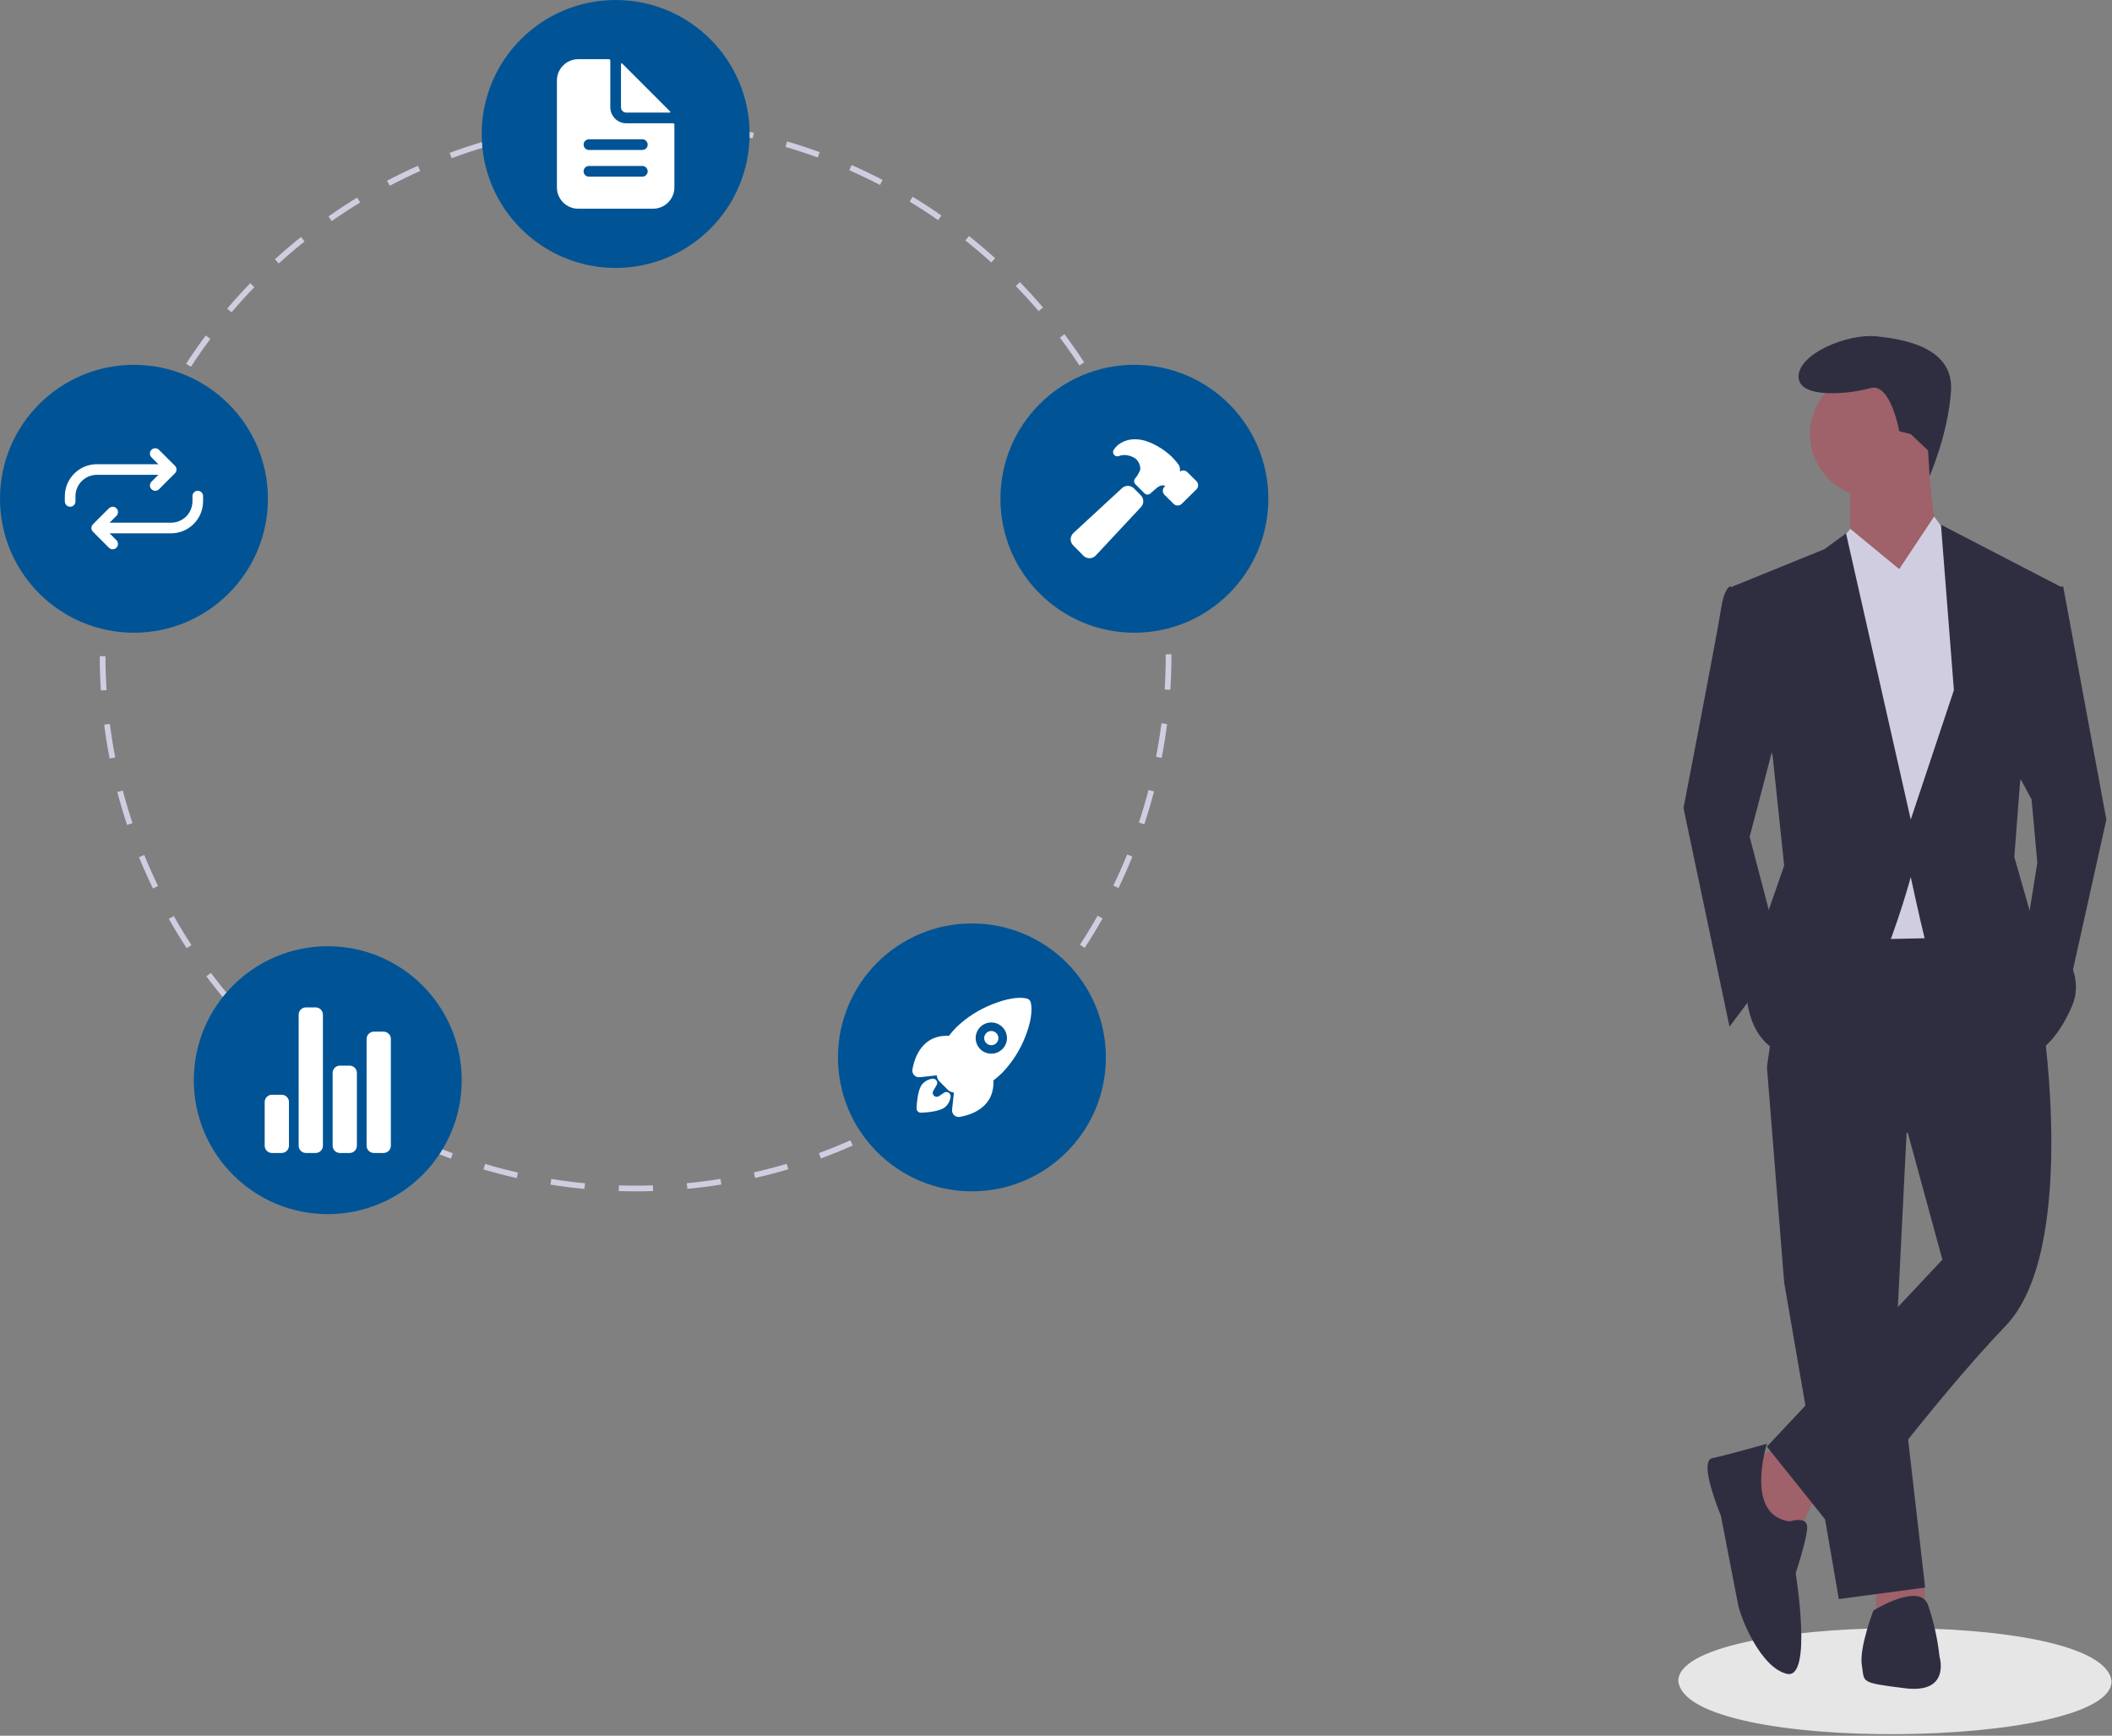 <svg width="741" height="609" viewBox="0 0 741 609" fill="none" xmlns="http://www.w3.org/2000/svg">
<rect x="0" y="0" width="741" height="609" fill="#808080" stroke="none"/>
<g clip-path="url(#clip0_14_4476)">
<path d="M740.84 589.862C741.066 613.567 591.686 615.74 588.84 589.863C588.614 566.159 737.995 563.987 740.84 589.862Z" fill="#E6E6E6"/>
<path d="M623.966 507.568L612.864 513.623L619.929 536.836L631.03 537.845L637.086 524.725L623.966 507.568Z" fill="#9F616A"/>
<path d="M658.28 553.994V565.095L675.437 564.086L675.198 554.943L658.28 553.994Z" fill="#9F616A"/>
<path d="M619.929 374.348L625.984 450.042L645.16 561.058L675.437 557.021L665.345 469.217L669.382 388.478L619.929 374.348Z" fill="#2F2E41"/>
<path d="M700.668 317.832L628.003 318.841L619.929 374.35L669.382 397.562L681.493 441.969L619.929 507.57L644.151 537.847C644.151 537.847 678.465 491.422 703.696 465.182C728.927 438.941 716.816 359.211 716.816 359.211L700.668 317.832Z" fill="#2F2E41"/>
<path d="M657.271 174.518C669.533 174.518 679.474 164.577 679.474 152.315C679.474 140.052 669.533 130.111 657.271 130.111C645.008 130.111 635.067 140.052 635.067 152.315C635.067 164.577 645.008 174.518 657.271 174.518Z" fill="#9F616A"/>
<path d="M649.197 167.454V189.657L664.336 213.879C664.336 213.879 687.548 196.722 682.502 192.685C677.456 188.648 676.446 157.361 676.446 157.361L649.197 167.454Z" fill="#9F616A"/>
<path d="M649.197 185.619L634.058 203.785L640.114 329.94L687.548 328.931L695.622 218.924L685.53 190.665L678.607 181.246L666.354 199.748L649.197 185.619Z" fill="#D0CDE1"/>
<path d="M624.975 251.221L613.873 293.609L624.975 335.997L606.809 360.219L590.661 283.517C590.661 283.517 602.772 220.943 603.781 213.879C604.79 206.814 606.809 205.805 606.809 205.805L614.883 206.814L624.975 251.221Z" fill="#2F2E41"/>
<path d="M705.714 267.369L712.779 280.49L714.798 302.693L710.761 327.924L724.89 351.137L739.019 287.554L723.881 205.805H717.825L705.714 267.369Z" fill="#2F2E41"/>
<path d="M619.929 506.561C619.929 506.561 605.799 510.598 600.753 511.607C595.707 512.616 603.781 531.792 603.781 531.792C603.781 531.792 608.827 558.032 609.836 563.078C610.846 568.124 617.91 585.282 626.993 587.3C636.077 589.318 630.021 551.977 630.021 551.977C630.021 551.977 634.058 539.866 634.058 535.829C634.058 531.792 628.003 533.81 628.003 533.81C611.855 531.792 619.929 506.561 619.929 506.561Z" fill="#2F2E41"/>
<path d="M653.234 584.272C654.243 590.328 652.225 590.328 668.373 592.346C684.521 594.365 680.484 581.244 680.484 581.244C679.808 575.059 678.455 568.967 676.447 563.078C673.419 555.004 657.271 565.096 657.271 565.096C657.271 565.096 652.225 578.217 653.234 584.272Z" fill="#2F2E41"/>
<path d="M676.473 158.066L676.999 167.042C676.999 167.042 683.511 152.315 684.52 137.176C685.53 122.038 668.372 119.01 658.28 118.001C648.188 116.991 631.031 124.056 631.031 132.13C631.031 140.204 649.197 138.186 656.262 136.167C663.326 134.149 666.354 151.306 666.354 151.306L670.391 152.315L676.473 158.066Z" fill="#2F2E41"/>
<path d="M643.24 192.766L649.197 185.619L666.354 199.748L649.197 211.859L643.24 192.766Z" fill="#D0CDE1"/>
<path d="M685.53 190.665L678.465 181.582L666.354 199.748L681.493 210.85L685.53 190.665Z" fill="#D0CDE1"/>
<path d="M621.947 265.35L625.984 303.701L617.91 326.914L612.864 349.117C612.864 349.117 612.864 370.311 633.049 371.32C653.234 372.33 670.391 307.738 670.391 307.738C670.391 307.738 673.419 321.867 675.437 329.941C677.456 338.015 711.77 370.311 711.77 370.311C711.77 370.311 719.844 369.302 726.909 353.154C733.973 337.006 712.779 321.867 712.779 321.867L706.724 300.673L708.742 274.433L722.872 205.804L680.988 184.105L685.53 242.137L670.391 287.553L647.683 187.133L640.114 192.684L607.818 205.804L621.947 265.35Z" fill="#2F2E41"/>
<path d="M223.084 417.999C221.089 417.984 219.07 417.97 217.088 417.909L217.149 415.91C219.111 415.97 221.118 415.998 223.085 415.999C225.061 415.999 227.075 415.967 229.072 415.903L229.137 417.901C227.117 417.966 225.082 417.999 223.084 417.999ZM205.065 417.155C201.084 416.778 197.063 416.267 193.115 415.637L193.43 413.663C197.336 414.286 201.315 414.791 205.254 415.165L205.065 417.155ZM241.158 417.133L240.967 415.143C244.905 414.766 248.883 414.255 252.789 413.626L253.107 415.601C249.159 416.237 245.138 416.752 241.158 417.133ZM181.285 413.355C177.387 412.471 173.464 411.448 169.627 410.314L170.194 408.396C173.99 409.518 177.871 410.53 181.728 411.404L181.285 413.355ZM264.934 413.305L264.489 411.356C268.355 410.474 272.234 409.457 276.019 408.333L276.588 410.251C272.763 411.387 268.841 412.415 264.934 413.305ZM158.189 406.529C154.427 405.147 150.663 403.625 147.002 402.005L147.812 400.177C151.433 401.779 155.156 403.285 158.878 404.652L158.189 406.529ZM288.022 406.451L287.33 404.574C291.029 403.211 294.739 401.706 298.358 400.101L299.169 401.929C295.511 403.552 291.76 405.074 288.022 406.451ZM136.134 396.771C132.594 394.923 129.059 392.931 125.628 390.851L126.665 389.14C130.06 391.2 133.557 393.169 137.06 394.998L136.134 396.771ZM310.007 396.698L309.081 394.925C312.575 393.098 316.065 391.128 319.45 389.071L320.489 390.78C317.066 392.86 313.54 394.85 310.007 396.698ZM115.525 384.271C112.247 381.983 108.997 379.556 105.866 377.06L107.113 375.496C110.211 377.966 113.426 380.367 116.67 382.63L115.525 384.271ZM330.575 384.2L329.429 382.561C332.672 380.294 335.883 377.894 338.973 375.426L340.221 376.989C337.098 379.483 333.853 381.909 330.575 384.2ZM96.688 369.247C93.724 366.556 90.81 363.737 88.028 360.869L89.464 359.476C92.216 362.314 95.1 365.103 98.033 367.766L96.688 369.247ZM349.39 369.177L348.044 367.697C350.97 365.04 353.851 362.248 356.607 359.404L358.043 360.794C355.258 363.67 352.346 366.491 349.39 369.177ZM79.921 351.958C77.326 348.915 74.795 345.75 72.399 342.551L74.001 341.352C76.371 344.518 78.874 347.65 81.442 350.66L79.921 351.958ZM366.148 351.875L364.627 350.579C367.194 347.566 369.698 344.43 372.068 341.26L373.67 342.457C371.274 345.662 368.744 348.831 366.148 351.875ZM65.495 332.684C63.307 329.333 61.201 325.873 59.236 322.4L60.977 321.415C62.921 324.852 65.004 328.276 67.169 331.59L65.495 332.684ZM380.577 332.576L378.901 331.484C381.067 328.163 383.15 324.733 385.095 321.289L386.837 322.271C384.872 325.753 382.766 329.22 380.577 332.576ZM53.651 311.738C51.911 308.138 50.267 304.439 48.765 300.742L50.618 299.99C52.104 303.646 53.73 307.306 55.452 310.867L53.651 311.738ZM392.424 311.581L390.623 310.712C392.344 307.146 393.971 303.476 395.459 299.802L397.313 300.552C395.809 304.266 394.164 307.977 392.424 311.581ZM44.59 289.44C43.325 285.641 42.169 281.755 41.155 277.89L43.089 277.382C44.093 281.206 45.236 285.05 46.488 288.807L44.59 289.44ZM401.479 289.228L399.581 288.599C400.825 284.846 401.965 281 402.966 277.169L404.901 277.675C403.889 281.548 402.737 285.435 401.479 289.228ZM38.472 266.146C37.708 262.222 37.061 258.221 36.55 254.253L38.533 253.998C39.039 257.923 39.679 261.881 40.435 265.763L38.472 266.146ZM407.57 265.926L405.607 265.547C406.357 261.666 406.993 257.707 407.494 253.778L409.479 254.032C408.972 258.002 408.329 262.004 407.57 265.926ZM35.394 242.263C35.137 238.277 35.005 234.225 35.001 230.22L37.001 230.218C37.005 234.181 37.136 238.19 37.39 242.134L35.394 242.263ZM410.621 242.039L408.625 241.913C408.874 237.972 409 233.963 409 229.999L408.999 229.561H410.999L411 229.993C411 234.005 410.872 238.056 410.621 242.039ZM37.362 218.304L35.366 218.181C35.614 214.187 35.993 210.152 36.494 206.187L38.478 206.437C37.982 210.361 37.607 214.353 37.362 218.304ZM408.598 217.648C408.338 213.695 407.948 209.704 407.439 205.786L409.422 205.528C409.937 209.488 410.331 213.521 410.594 217.517L408.598 217.648ZM40.351 194.667L38.387 194.289C39.142 190.364 40.035 186.411 41.042 182.539L42.978 183.041C41.981 186.873 41.098 190.784 40.351 194.667ZM405.522 194.022C404.761 190.137 403.862 186.228 402.854 182.406L404.788 181.896C405.808 185.76 406.715 189.71 407.485 193.638L405.522 194.022ZM46.35 171.609L44.45 170.982C45.706 167.182 47.103 163.37 48.605 159.651L50.459 160.4C48.974 164.079 47.591 167.85 46.35 171.609ZM399.444 170.985C398.188 167.231 396.795 163.471 395.302 159.809L397.153 159.054C398.663 162.756 400.072 166.557 401.341 170.351L399.444 170.985ZM55.283 149.482L53.48 148.615C55.215 145.009 57.091 141.41 59.056 137.92L60.799 138.901C58.855 142.354 56.999 145.914 55.283 149.482ZM390.455 148.937C388.732 145.386 386.87 141.839 384.917 138.395L386.657 137.409C388.631 140.889 390.514 144.475 392.254 148.065L390.455 148.937ZM66.981 128.698L65.304 127.607C67.485 124.254 69.805 120.927 72.198 117.717L73.802 118.913C71.434 122.088 69.138 125.38 66.981 128.698ZM378.713 128.227C376.549 124.922 374.247 121.64 371.87 118.473L373.47 117.273C375.872 120.474 378.199 123.791 380.387 127.131L378.713 128.227ZM81.232 109.586L79.709 108.291C82.299 105.244 85.022 102.24 87.803 99.363L89.241 100.753C86.49 103.599 83.796 106.571 81.232 109.586ZM364.417 109.174C361.846 106.167 359.143 103.204 356.385 100.366L357.818 98.973C360.606 101.84 363.338 104.835 365.937 107.874L364.417 109.174ZM97.794 92.449L96.448 90.97C99.407 88.274 102.489 85.642 105.607 83.147L106.857 84.709C103.772 87.177 100.723 89.782 97.794 92.449ZM347.806 92.086C344.873 89.431 341.815 86.834 338.716 84.369L339.962 82.803C343.094 85.296 346.185 87.92 349.147 90.603L347.806 92.086ZM116.393 77.562L115.246 75.925C118.518 73.631 121.909 71.414 125.323 69.334L126.364 71.042C122.986 73.1 119.631 75.294 116.393 77.562ZM329.151 77.244C325.896 74.978 322.53 72.791 319.148 70.745L320.184 69.034C323.602 71.102 327.004 73.312 330.294 75.603L329.151 77.244ZM136.727 65.175L135.798 63.403C139.334 61.549 142.979 59.784 146.629 58.159L147.443 59.986C143.831 61.594 140.226 63.34 136.727 65.175ZM308.747 64.9C305.235 63.072 301.616 61.334 297.989 59.735L298.797 57.905C302.462 59.521 306.121 61.278 309.671 63.126L308.747 64.9ZM158.466 55.499L157.771 53.623C161.521 52.236 165.367 50.953 169.201 49.81L169.772 51.727C165.979 52.857 162.175 54.127 158.466 55.499ZM286.917 55.272C283.2 53.913 279.392 52.657 275.598 51.541L276.162 49.621C279.997 50.75 283.847 52.02 287.605 53.395L286.917 55.272ZM181.298 48.692L180.852 46.743C184.743 45.852 188.721 45.075 192.675 44.433L192.996 46.407C189.083 47.042 185.147 47.81 181.298 48.692ZM264.061 48.547C260.204 47.678 256.266 46.923 252.354 46.303L252.668 44.327C256.621 44.954 260.602 45.717 264.5 46.596L264.061 48.547ZM204.816 44.876L204.623 42.886C208.593 42.501 212.638 42.238 216.643 42.104L216.709 44.103C212.746 44.235 208.745 44.496 204.816 44.876ZM240.529 44.814C236.594 44.447 232.591 44.201 228.633 44.083L228.692 42.084C232.693 42.203 236.738 42.452 240.715 42.823L240.529 44.814Z" fill="#D0CDE1"/>
<path d="M216 94C241.957 94 263 72.957 263 47C263 21.043 241.957 0 216 0C190.043 0 169 21.043 169 47C169 72.957 190.043 94 216 94Z" fill="#005496"/>
<path d="M398 222C423.957 222 445 200.957 445 175C445 149.043 423.957 128 398 128C372.043 128 351 149.043 351 175C351 200.957 372.043 222 398 222Z" fill="#005496"/>
<path d="M341 418C366.957 418 388 396.957 388 371C388 345.043 366.957 324 341 324C315.043 324 294 345.043 294 371C294 396.957 315.043 418 341 418Z" fill="#005496"/>
<path d="M115 426C140.957 426 162 404.957 162 379C162 353.043 140.957 332 115 332C89.043 332 68 353.043 68 379C68 404.957 89.043 426 115 426Z" fill="#005496"/>
<path d="M47 222C72.957 222 94 200.957 94 175C94 149.043 72.957 128 47 128C21.043 128 0 149.043 0 175C0 200.957 21.043 222 47 222Z" fill="#005496"/>
<path d="M236.141 43.252H219.747C218.256 43.252 216.827 42.66 215.773 41.606C214.719 40.552 214.126 39.123 214.126 37.632V21.238C214.126 21.176 214.114 21.116 214.091 21.059C214.067 21.002 214.033 20.95 213.989 20.907C213.946 20.863 213.894 20.829 213.837 20.805C213.78 20.782 213.72 20.77 213.658 20.77H202.885C200.897 20.77 198.991 21.559 197.586 22.965C196.18 24.37 195.391 26.276 195.391 28.264V65.735C195.391 67.723 196.18 69.629 197.586 71.035C198.991 72.44 200.897 73.23 202.885 73.23H229.115C231.103 73.23 233.009 72.44 234.414 71.035C235.82 69.629 236.609 67.723 236.609 65.735V43.721C236.609 43.659 236.597 43.598 236.574 43.542C236.55 43.485 236.516 43.433 236.472 43.39C236.429 43.346 236.377 43.312 236.32 43.288C236.263 43.265 236.203 43.252 236.141 43.252ZM225.368 61.988H206.632C206.135 61.988 205.659 61.791 205.307 61.44C204.956 61.088 204.759 60.612 204.759 60.115C204.759 59.618 204.956 59.141 205.307 58.79C205.659 58.438 206.135 58.241 206.632 58.241H225.368C225.865 58.241 226.341 58.438 226.693 58.79C227.044 59.141 227.241 59.618 227.241 60.115C227.241 60.612 227.044 61.088 226.693 61.44C226.341 61.791 225.865 61.988 225.368 61.988ZM225.368 52.62H206.632C206.135 52.62 205.659 52.423 205.307 52.072C204.956 51.72 204.759 51.244 204.759 50.747C204.759 50.25 204.956 49.773 205.307 49.422C205.659 49.071 206.135 48.873 206.632 48.873H225.368C225.865 48.873 226.341 49.071 226.693 49.422C227.044 49.773 227.241 50.25 227.241 50.747C227.241 51.244 227.044 51.72 226.693 52.072C226.341 52.423 225.865 52.62 225.368 52.62Z" fill="white"/>
<path d="M235.113 39.107L218.273 22.267C218.24 22.235 218.198 22.213 218.153 22.204C218.108 22.195 218.061 22.199 218.018 22.217C217.976 22.235 217.939 22.265 217.913 22.303C217.888 22.341 217.874 22.386 217.874 22.432V37.633C217.874 38.13 218.071 38.606 218.422 38.958C218.774 39.309 219.25 39.507 219.747 39.507H234.948C234.994 39.506 235.039 39.493 235.077 39.467C235.116 39.441 235.146 39.405 235.163 39.362C235.181 39.319 235.185 39.272 235.176 39.227C235.168 39.182 235.145 39.14 235.113 39.107Z" fill="white"/>
<path d="M347.798 361.742C347.222 361.743 346.663 361.943 346.218 362.308C345.773 362.674 345.468 363.183 345.356 363.748C345.244 364.314 345.331 364.9 345.603 365.408C345.875 365.916 346.315 366.314 346.847 366.535C347.38 366.755 347.972 366.784 348.523 366.616C349.075 366.449 349.551 366.095 349.871 365.616C350.191 365.137 350.335 364.561 350.278 363.988C350.221 363.414 349.968 362.878 349.56 362.471C349.328 362.24 349.054 362.056 348.751 361.931C348.449 361.806 348.125 361.742 347.798 361.742Z" fill="white"/>
<path d="M361.665 351.781V351.773C361.586 351.427 361.412 351.11 361.162 350.857C360.913 350.605 360.598 350.427 360.253 350.345C357.472 349.666 353.097 350.389 348.249 352.331C343.587 354.143 339.321 356.844 335.689 360.284C334.697 361.27 333.776 362.325 332.932 363.441C331.066 363.312 329.196 363.612 327.466 364.319C322.077 366.69 320.538 372.759 320.128 375.251C320.069 375.605 320.092 375.968 320.196 376.311C320.3 376.655 320.482 376.97 320.728 377.232C320.973 377.494 321.276 377.695 321.612 377.821C321.948 377.947 322.309 377.994 322.666 377.957H322.678L328.681 377.302C328.688 377.379 328.696 377.449 328.703 377.513C328.78 378.244 329.106 378.927 329.627 379.447L332.556 382.378C333.075 382.899 333.758 383.226 334.489 383.303L334.69 383.324L334.036 389.319V389.331C334.005 389.636 334.034 389.944 334.121 390.238C334.209 390.531 334.353 390.805 334.547 391.043C334.74 391.28 334.978 391.478 335.247 391.624C335.517 391.769 335.812 391.861 336.117 391.892C336.189 391.9 336.261 391.904 336.333 391.904C336.463 391.904 336.592 391.894 336.72 391.873C339.226 391.469 345.292 389.949 347.657 384.532C348.358 382.807 348.659 380.945 348.539 379.087C349.659 378.245 350.718 377.323 351.707 376.33C355.145 372.732 357.849 368.5 359.669 363.869C361.6 359.076 362.327 354.668 361.665 351.781ZM351.674 368.101C350.907 368.869 349.93 369.392 348.866 369.604C347.802 369.816 346.7 369.708 345.697 369.293C344.695 368.879 343.838 368.176 343.235 367.275C342.632 366.373 342.309 365.313 342.309 364.228C342.308 363.143 342.629 362.083 343.232 361.18C343.834 360.278 344.69 359.575 345.692 359.159C346.694 358.743 347.797 358.634 348.861 358.845C349.925 359.056 350.902 359.578 351.67 360.345L351.674 360.349C352.702 361.361 353.285 362.741 353.296 364.184C353.307 365.627 352.744 367.015 351.732 368.043L351.674 368.101Z" fill="white"/>
<path d="M332.22 383.174C331.859 383.129 331.494 383.218 331.194 383.423C330.598 383.831 329.998 384.234 329.394 384.627C329.131 384.796 328.819 384.872 328.509 384.842C328.198 384.813 327.906 384.679 327.68 384.464C327.454 384.249 327.307 383.964 327.262 383.655C327.218 383.346 327.278 383.031 327.434 382.76L328.568 380.801C328.73 380.564 328.82 380.285 328.828 379.997C328.835 379.71 328.76 379.427 328.611 379.182C328.461 378.936 328.244 378.739 327.986 378.614C327.727 378.489 327.438 378.441 327.153 378.476C325.894 378.635 324.725 379.208 323.828 380.105C323.486 380.448 322.448 381.487 321.889 385.449C321.729 386.587 321.629 387.732 321.588 388.881C321.583 389.077 321.617 389.272 321.687 389.455C321.757 389.638 321.863 389.805 321.998 389.947C322.133 390.089 322.295 390.204 322.474 390.283C322.653 390.363 322.847 390.407 323.043 390.412C323.055 390.412 323.068 390.412 323.081 390.412H323.119C324.268 390.371 325.414 390.272 326.553 390.113C330.516 389.553 331.556 388.514 331.898 388.172C332.799 387.275 333.371 386.1 333.52 384.837C333.568 384.444 333.458 384.048 333.215 383.736C332.971 383.424 332.613 383.222 332.22 383.174Z" fill="white"/>
<path d="M98.825 404.539H95.419C94.742 404.539 94.093 404.27 93.614 403.791C93.135 403.312 92.865 402.663 92.865 401.985V386.661C92.865 385.984 93.135 385.334 93.614 384.855C94.093 384.377 94.742 384.107 95.419 384.107H98.825C99.502 384.107 100.152 384.377 100.631 384.855C101.11 385.334 101.379 385.984 101.379 386.661V401.985C101.379 402.663 101.11 403.312 100.631 403.791C100.152 404.27 99.502 404.539 98.825 404.539Z" fill="white"/>
<path d="M122.662 404.54H119.257C118.579 404.54 117.93 404.271 117.451 403.792C116.972 403.313 116.703 402.664 116.703 401.986V376.447C116.703 375.769 116.972 375.12 117.451 374.641C117.93 374.162 118.579 373.893 119.257 373.893H122.662C123.339 373.893 123.989 374.162 124.468 374.641C124.947 375.12 125.216 375.769 125.216 376.447V401.986C125.216 402.664 124.947 403.313 124.468 403.792C123.989 404.271 123.339 404.54 122.662 404.54Z" fill="white"/>
<path d="M134.581 404.539H131.175C130.498 404.539 129.848 404.27 129.369 403.791C128.89 403.312 128.621 402.662 128.621 401.985V364.527C128.621 363.849 128.89 363.2 129.369 362.721C129.848 362.242 130.498 361.973 131.175 361.973H134.581C135.258 361.973 135.908 362.242 136.387 362.721C136.865 363.2 137.135 363.849 137.135 364.527V401.985C137.135 402.662 136.865 403.312 136.387 403.791C135.908 404.27 135.258 404.539 134.581 404.539Z" fill="white"/>
<path d="M110.743 404.541H107.338C106.661 404.541 106.011 404.272 105.532 403.793C105.053 403.314 104.784 402.664 104.784 401.987V356.015C104.784 355.338 105.053 354.688 105.532 354.209C106.011 353.73 106.661 353.461 107.338 353.461H110.743C111.421 353.461 112.07 353.73 112.549 354.209C113.028 354.688 113.297 355.338 113.297 356.015V401.987C113.297 402.322 113.231 402.654 113.103 402.964C112.975 403.274 112.787 403.555 112.549 403.793C112.312 404.03 112.031 404.218 111.721 404.346C111.411 404.475 111.079 404.541 110.743 404.541Z" fill="white"/>
<path d="M400.252 173.768L397.819 171.335C397.261 170.777 396.506 170.463 395.718 170.461C394.93 170.459 394.173 170.769 393.613 171.323L376.698 186.934C376.077 187.483 375.697 188.255 375.64 189.082C375.622 189.493 375.689 189.903 375.837 190.287C375.984 190.671 376.21 191.02 376.498 191.313L380.132 194.987L380.139 194.994C380.7 195.553 381.46 195.869 382.253 195.871H382.363C382.774 195.848 383.176 195.744 383.546 195.566C383.917 195.387 384.248 195.137 384.522 194.831L400.241 177.993C400.803 177.436 401.12 176.679 401.124 175.888C401.127 175.098 400.816 174.338 400.259 173.776L400.252 173.768Z" fill="white"/>
<path d="M419.804 168.85L419.775 168.821L416.582 165.66C416.395 165.474 416.173 165.326 415.929 165.226C415.684 165.126 415.422 165.075 415.158 165.077C414.731 165.077 414.314 165.212 413.967 165.463C413.967 165.423 413.972 165.383 413.975 165.349C414.104 164.533 413.932 163.698 413.49 162.999C412.787 162.051 412.015 161.156 411.18 160.321L411.172 160.313C408.838 158.074 406.095 156.304 403.092 155.101C401.522 154.457 399.842 154.126 398.146 154.127C395.95 154.107 393.816 154.855 392.112 156.241C391.627 156.704 391.185 157.21 390.791 157.752C390.603 158.012 390.503 158.326 390.508 158.647C390.512 158.968 390.62 159.279 390.815 159.533C391.01 159.788 391.282 159.973 391.591 160.061C391.9 160.149 392.229 160.134 392.529 160.02C392.79 159.922 393.057 159.84 393.328 159.775C393.893 159.656 394.472 159.619 395.047 159.668C396.24 159.792 397.383 160.211 398.373 160.888C398.928 161.355 399.37 161.943 399.665 162.606C399.959 163.269 400.1 163.991 400.074 164.716C399.661 165.895 399.028 166.985 398.211 167.929C397.993 168.216 397.887 168.573 397.911 168.933C397.936 169.293 398.091 169.631 398.346 169.886L401.552 173.092C401.822 173.362 402.184 173.519 402.566 173.529C402.947 173.54 403.318 173.404 403.602 173.15C404.509 172.34 405.89 171.119 406.372 170.82C406.785 170.544 407.252 170.36 407.742 170.28C408.107 170.244 408.475 170.322 408.794 170.502C408.796 170.518 408.794 170.534 408.789 170.549C408.784 170.564 408.776 170.578 408.765 170.59L408.596 170.751L408.568 170.778C408.191 171.153 407.979 171.663 407.978 172.194C407.977 172.726 408.187 173.237 408.562 173.613L408.572 173.623L411.765 176.783C411.952 176.969 412.174 177.117 412.418 177.217C412.663 177.317 412.924 177.367 413.188 177.365C413.719 177.366 414.228 177.159 414.607 176.788L419.778 171.679C419.796 171.662 419.814 171.643 419.83 171.625C420.177 171.244 420.367 170.747 420.363 170.232C420.358 169.717 420.158 169.223 419.804 168.85Z" fill="white"/>
<path d="M54.462 172.202C54.093 172.202 53.733 172.093 53.426 171.888C53.119 171.683 52.88 171.391 52.739 171.05C52.598 170.709 52.561 170.334 52.633 169.973C52.705 169.611 52.882 169.278 53.143 169.017L57.421 164.74L53.143 160.462C52.793 160.112 52.597 159.638 52.597 159.143C52.597 158.648 52.793 158.174 53.143 157.824C53.493 157.474 53.968 157.277 54.462 157.277C54.957 157.277 55.432 157.474 55.782 157.824L61.378 163.421C61.551 163.594 61.689 163.799 61.783 164.026C61.877 164.252 61.925 164.495 61.925 164.74C61.925 164.985 61.877 165.227 61.783 165.454C61.689 165.68 61.551 165.886 61.378 166.059L55.782 171.656C55.608 171.829 55.403 171.967 55.176 172.06C54.95 172.154 54.707 172.202 54.462 172.202Z" fill="white"/>
<path d="M24.613 177.798C24.368 177.798 24.125 177.75 23.899 177.656C23.673 177.562 23.467 177.425 23.294 177.251C23.12 177.078 22.983 176.872 22.889 176.646C22.796 176.42 22.747 176.177 22.747 175.932V174.067C22.762 171.103 23.945 168.266 26.04 166.17C28.135 164.074 30.972 162.889 33.935 162.873H58.194C58.688 162.873 59.163 163.07 59.513 163.419C59.863 163.769 60.059 164.244 60.059 164.739C60.059 165.233 59.863 165.708 59.513 166.058C59.163 166.408 58.688 166.604 58.194 166.604H33.941C31.964 166.616 30.072 167.407 28.675 168.805C27.278 170.203 26.489 172.096 26.479 174.072V175.932C26.479 176.177 26.43 176.42 26.337 176.646C26.243 176.872 26.105 177.078 25.932 177.251C25.759 177.425 25.553 177.562 25.327 177.656C25.101 177.75 24.858 177.798 24.613 177.798Z" fill="white"/>
<path d="M39.538 192.722C39.293 192.723 39.05 192.674 38.824 192.581C38.597 192.487 38.392 192.349 38.218 192.176L32.622 186.579C32.449 186.406 32.311 186.2 32.217 185.974C32.123 185.748 32.075 185.505 32.075 185.26C32.075 185.015 32.123 184.772 32.217 184.546C32.311 184.32 32.449 184.114 32.622 183.941L38.218 178.344C38.569 177.995 39.043 177.799 39.537 177.799C40.032 177.799 40.506 177.996 40.856 178.345C41.205 178.695 41.402 179.169 41.402 179.664C41.402 180.158 41.206 180.632 40.857 180.982L36.579 185.26L40.857 189.538C41.118 189.798 41.295 190.131 41.367 190.493C41.439 190.855 41.402 191.23 41.261 191.571C41.12 191.912 40.881 192.203 40.574 192.408C40.267 192.613 39.907 192.722 39.538 192.722Z" fill="white"/>
<path d="M35.806 187.126C35.312 187.126 34.837 186.929 34.487 186.579C34.137 186.23 33.941 185.755 33.941 185.26C33.941 184.766 34.137 184.291 34.487 183.941C34.837 183.591 35.312 183.395 35.806 183.395H60.059C62.036 183.383 63.928 182.592 65.325 181.194C66.722 179.796 67.511 177.903 67.522 175.927V174.067C67.522 173.572 67.718 173.097 68.068 172.748C68.418 172.398 68.892 172.201 69.387 172.201C69.882 172.201 70.356 172.398 70.706 172.748C71.056 173.097 71.253 173.572 71.253 174.067V175.932C71.238 178.896 70.055 181.733 67.96 183.829C65.865 185.925 63.028 187.11 60.065 187.126L35.806 187.126Z" fill="white"/>
</g>
<defs>
<clipPath id="clip0_14_4476">
<rect width="740.84" height="608.466" fill="white"/>
</clipPath>
</defs>
</svg>
